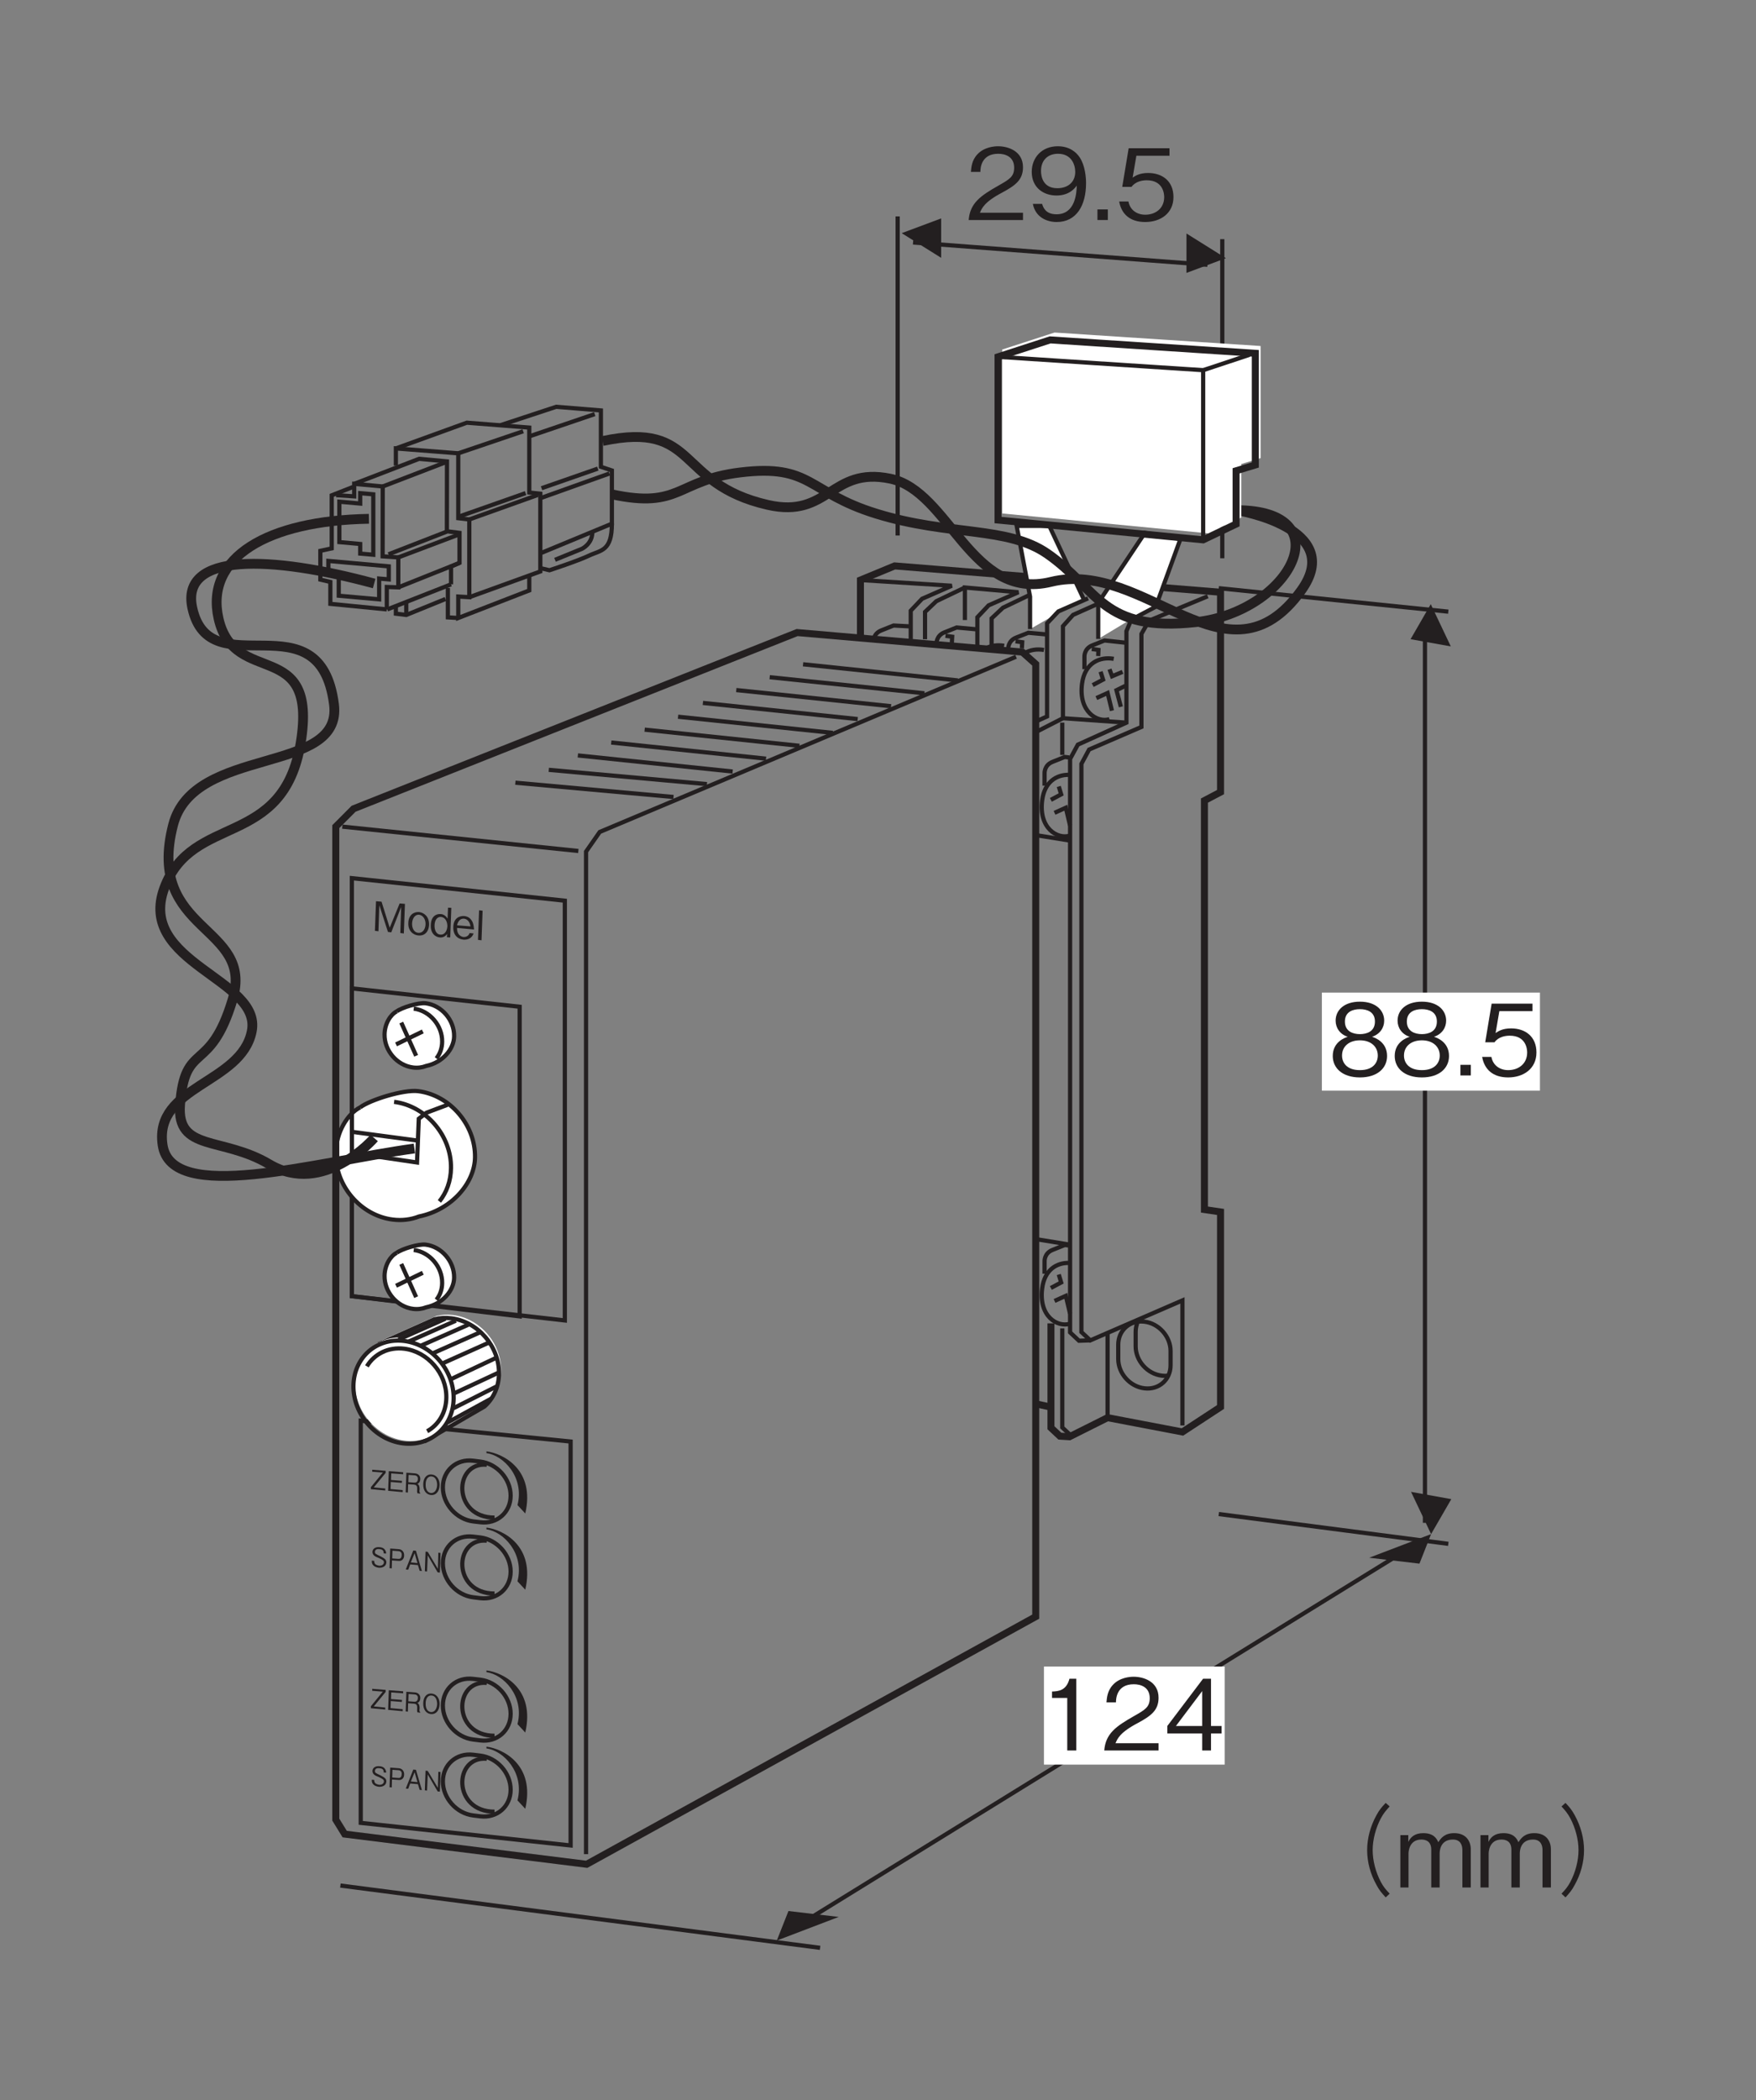 <?xml version="1.0" encoding="UTF-8"?>
<svg xmlns="http://www.w3.org/2000/svg" xmlns:xlink="http://www.w3.org/1999/xlink" width="124.27pt" height="148.59pt" viewBox="0 0 124.27 148.59" version="1.2">
<rect x="0" y="0" width="124.27" height="148.59" fill="#808080" stroke="none"/>
<defs>
<g>
<symbol overflow="visible" id="glyph0-0">
<path style="stroke:none;" d="M 0.703 0.828 L 6.266 0.828 L 6.266 -6.125 L 0.703 -6.125 Z M 3.484 -2.922 L 1.266 -5.766 L 5.688 -5.766 Z M 3.703 -2.641 L 5.906 -5.484 L 5.906 0.203 Z M 1.266 0.484 L 3.484 -2.359 L 5.688 0.484 Z M 1.047 -5.484 L 3.25 -2.641 L 1.047 0.203 Z M 1.047 -5.484 "/>
</symbol>
<symbol overflow="visible" id="glyph0-1">
<path style="stroke:none;" d="M 4.031 0 L 4.031 -0.516 L 0.984 -0.516 C 1.125 -0.844 1.297 -1.281 2.578 -1.953 C 3.5 -2.453 4.031 -2.844 4.031 -3.734 C 4.031 -4.875 2.984 -5.219 2.266 -5.219 C 2.016 -5.219 1.281 -5.172 0.797 -4.641 C 0.391 -4.203 0.375 -3.703 0.344 -3.406 L 1.016 -3.406 C 1.016 -3.688 1.078 -4.688 2.281 -4.688 C 2.75 -4.688 3.406 -4.5 3.406 -3.703 C 3.406 -3.062 3.062 -2.875 2.297 -2.438 C 1.031 -1.719 0.281 -1.203 0.188 0 Z M 4.031 0 "/>
</symbol>
<symbol overflow="visible" id="glyph0-2">
<path style="stroke:none;" d="M 4.109 -2.609 C 4.109 -3 4.047 -3.859 3.656 -4.438 C 3.406 -4.812 2.922 -5.219 2.109 -5.219 C 0.984 -5.219 0.266 -4.422 0.266 -3.406 C 0.266 -2.297 1.094 -1.734 2.016 -1.734 C 2.938 -1.734 3.328 -2.266 3.453 -2.438 C 3.438 -1.922 3.359 -0.406 2.016 -0.406 C 1.203 -0.406 1.062 -0.953 1 -1.141 L 0.344 -1.141 C 0.531 -0.188 1.344 0.141 2.031 0.141 C 3.422 0.141 4.109 -1.016 4.109 -2.609 Z M 3.344 -3.406 C 3.344 -2.672 2.812 -2.25 2.078 -2.25 C 1.094 -2.25 0.922 -3.031 0.922 -3.469 C 0.922 -4.25 1.422 -4.688 2.125 -4.688 C 3.094 -4.688 3.344 -3.891 3.344 -3.406 Z M 3.344 -3.406 "/>
</symbol>
<symbol overflow="visible" id="glyph0-3">
<path style="stroke:none;" d="M 1.266 0 L 1.266 -0.75 L 0.531 -0.75 L 0.531 0 Z M 1.266 0 "/>
</symbol>
<symbol overflow="visible" id="glyph0-4">
<path style="stroke:none;" d="M 4.109 -1.625 C 4.109 -2.734 3.344 -3.328 2.312 -3.328 C 1.703 -3.328 1.406 -3.125 1.219 -3 L 1.484 -4.547 L 3.828 -4.547 L 3.828 -5.078 L 0.938 -5.078 L 0.484 -2.344 L 1.141 -2.344 C 1.422 -2.734 1.906 -2.812 2.219 -2.812 C 3.375 -2.812 3.453 -1.859 3.453 -1.625 C 3.453 -0.812 2.828 -0.375 2.109 -0.375 C 1.531 -0.375 1.031 -0.703 0.922 -1.312 L 0.266 -1.312 C 0.422 -0.438 1.016 0.141 2.109 0.141 C 3.188 0.141 4.109 -0.469 4.109 -1.625 Z M 4.109 -1.625 "/>
</symbol>
<symbol overflow="visible" id="glyph0-5">
<path style="stroke:none;" d="M 4.109 -1.375 C 4.109 -2.344 3.297 -2.656 3.047 -2.734 C 3.609 -2.922 3.906 -3.375 3.906 -3.875 C 3.906 -4.594 3.328 -5.219 2.188 -5.219 C 1.078 -5.219 0.469 -4.625 0.469 -3.875 C 0.469 -3.359 0.781 -2.906 1.328 -2.734 C 1.078 -2.656 0.266 -2.344 0.266 -1.375 C 0.266 -0.516 0.953 0.141 2.188 0.141 C 3.406 0.141 4.109 -0.5 4.109 -1.375 Z M 3.25 -3.812 C 3.25 -3.094 2.656 -2.922 2.188 -2.922 C 1.703 -2.922 1.125 -3.109 1.125 -3.812 C 1.125 -4.516 1.703 -4.688 2.188 -4.688 C 2.672 -4.688 3.25 -4.516 3.25 -3.812 Z M 3.453 -1.406 C 3.453 -0.906 3.125 -0.375 2.188 -0.375 C 1.25 -0.375 0.922 -0.906 0.922 -1.406 C 0.922 -2.078 1.453 -2.484 2.188 -2.484 C 2.969 -2.484 3.453 -2.031 3.453 -1.406 Z M 3.453 -1.406 "/>
</symbol>
<symbol overflow="visible" id="glyph0-6">
<path style="stroke:none;" d=""/>
</symbol>
<symbol overflow="visible" id="glyph0-7">
<path style="stroke:none;" d="M 6.266 -5.984 C 5.984 -5.688 5.812 -5.484 5.609 -5.109 C 5.188 -4.344 4.953 -3.484 4.953 -2.641 C 4.953 -1.797 5.188 -0.938 5.609 -0.188 C 5.812 0.203 5.984 0.391 6.266 0.703 L 6.547 0.438 C 6.281 0.156 6.125 -0.016 5.922 -0.391 C 5.562 -1.078 5.344 -1.891 5.344 -2.641 C 5.344 -3.391 5.562 -4.203 5.922 -4.891 C 6.125 -5.266 6.281 -5.438 6.547 -5.734 Z M 6.266 -5.984 "/>
</symbol>
<symbol overflow="visible" id="glyph0-8">
<path style="stroke:none;" d="M 5.328 0 L 5.328 -2.703 C 5.328 -3.234 5.031 -3.844 4.156 -3.844 C 3.484 -3.844 3.219 -3.5 3.031 -3.203 C 2.922 -3.438 2.719 -3.844 1.969 -3.844 C 1.344 -3.844 1.062 -3.547 0.906 -3.219 L 0.906 -3.703 L 0.344 -3.703 L 0.344 0 L 0.922 0 L 0.922 -2.406 C 0.922 -2.469 0.938 -3.391 1.828 -3.391 C 2.109 -3.391 2.531 -3.297 2.531 -2.672 L 2.531 0 L 3.125 0 L 3.125 -2.406 C 3.125 -2.5 3.125 -3.391 4.062 -3.391 C 4.641 -3.391 4.734 -2.938 4.734 -2.641 L 4.734 0 Z M 5.328 0 "/>
</symbol>
<symbol overflow="visible" id="glyph0-9">
<path style="stroke:none;" d="M 0.688 0.703 C 0.969 0.391 1.141 0.203 1.344 -0.188 C 1.766 -0.938 2 -1.797 2 -2.641 C 2 -3.484 1.766 -4.344 1.344 -5.109 C 1.141 -5.484 0.969 -5.688 0.688 -5.984 L 0.406 -5.734 C 0.672 -5.438 0.828 -5.266 1.031 -4.891 C 1.391 -4.203 1.609 -3.391 1.609 -2.641 C 1.609 -1.891 1.391 -1.078 1.031 -0.391 C 0.828 -0.016 0.672 0.156 0.406 0.438 Z M 0.688 0.703 "/>
</symbol>
<symbol overflow="visible" id="glyph0-10">
<path style="stroke:none;" d="M 2.594 0 L 2.594 -5.078 L 2.109 -5.078 C 1.891 -4.234 1.328 -4.188 0.875 -4.172 L 0.875 -3.719 L 1.953 -3.719 L 1.953 0 Z M 2.594 0 "/>
</symbol>
<symbol overflow="visible" id="glyph0-11">
<path style="stroke:none;" d="M 4.109 -1.203 L 4.109 -1.734 L 3.359 -1.734 L 3.359 -5.078 L 2.797 -5.078 L 0.266 -1.734 L 0.266 -1.203 L 2.734 -1.203 L 2.734 0 L 3.359 0 L 3.359 -1.203 Z M 2.734 -1.734 L 0.875 -1.734 L 2.734 -4.203 Z M 2.734 -1.734 "/>
</symbol>
<symbol overflow="visible" id="glyph1-0">
<path style="stroke:none;" d="M 0.266 0.375 L 2.562 0.578 L 2.672 -2.297 L 0.375 -2.5 Z M 1.484 -1.078 L 0.594 -2.344 L 2.422 -2.188 Z M 1.562 -0.953 L 2.5 -2.047 L 2.422 0.297 Z M 0.516 0.25 L 1.469 -0.844 L 2.344 0.406 Z M 0.516 -2.234 L 1.375 -0.969 L 0.438 0.109 Z M 0.516 -2.234 "/>
</symbol>
<symbol overflow="visible" id="glyph1-1">
<path style="stroke:none;" d="M 2.266 0.203 L 2.344 -1.891 L 1.969 -1.922 L 1.266 -0.203 L 0.688 -2.047 L 0.297 -2.078 L 0.219 0.016 L 0.469 0.047 L 0.531 -1.797 L 1.141 0.094 L 1.375 0.125 L 2.078 -1.672 L 2.016 0.172 Z M 2.266 0.203 "/>
</symbol>
<symbol overflow="visible" id="glyph1-2">
<path style="stroke:none;" d="M 1.562 -0.625 C 1.578 -1.188 1.234 -1.484 0.859 -1.531 C 0.484 -1.562 0.109 -1.328 0.094 -0.766 C 0.062 -0.203 0.438 0.094 0.797 0.125 C 1.172 0.172 1.531 -0.062 1.562 -0.625 Z M 1.312 -0.656 C 1.297 -0.297 1.094 -0.031 0.797 -0.062 C 0.516 -0.078 0.344 -0.375 0.359 -0.734 C 0.375 -1.078 0.562 -1.359 0.844 -1.344 C 1.141 -1.312 1.328 -1 1.312 -0.656 Z M 1.312 -0.656 "/>
</symbol>
<symbol overflow="visible" id="glyph1-3">
<path style="stroke:none;" d="M 1.469 0.125 L 1.547 -1.969 L 1.312 -1.984 L 1.281 -1.203 C 1.109 -1.5 0.859 -1.531 0.797 -1.531 C 0.438 -1.562 0.109 -1.328 0.094 -0.766 C 0.062 -0.203 0.375 0.094 0.734 0.125 C 0.906 0.141 1.109 0.078 1.25 -0.125 L 1.234 0.109 Z M 1.266 -0.672 C 1.25 -0.391 1.109 -0.047 0.766 -0.078 C 0.453 -0.094 0.344 -0.453 0.359 -0.75 C 0.375 -1.109 0.547 -1.344 0.812 -1.328 C 1.125 -1.297 1.266 -0.984 1.266 -0.672 Z M 1.266 -0.672 "/>
</symbol>
<symbol overflow="visible" id="glyph1-4">
<path style="stroke:none;" d="M 1.562 -0.578 C 1.547 -0.688 1.547 -0.875 1.469 -1.078 C 1.375 -1.281 1.219 -1.5 0.859 -1.531 C 0.531 -1.547 0.109 -1.391 0.094 -0.75 C 0.078 -0.422 0.203 0.078 0.828 0.141 C 1.125 0.156 1.406 0.047 1.531 -0.297 L 1.25 -0.328 C 1.219 -0.234 1.109 -0.031 0.812 -0.047 C 0.609 -0.078 0.344 -0.234 0.359 -0.688 Z M 1.312 -0.797 L 0.359 -0.875 C 0.422 -1.141 0.562 -1.359 0.844 -1.344 C 1.234 -1.297 1.297 -0.891 1.312 -0.797 Z M 1.312 -0.797 "/>
</symbol>
<symbol overflow="visible" id="glyph1-5">
<path style="stroke:none;" d="M 0.5 0.047 L 0.578 -2.047 L 0.328 -2.078 L 0.25 0.016 Z M 0.5 0.047 "/>
</symbol>
<symbol overflow="visible" id="glyph2-0">
<path style="stroke:none;" d="M 0.172 0.25 L 1.609 0.375 L 1.688 -1.531 L 0.25 -1.656 Z M 0.938 -0.719 L 0.391 -1.547 L 1.547 -1.453 Z M 1 -0.641 L 1.594 -1.359 L 1.547 0.203 Z M 0.328 0.172 L 0.922 -0.562 L 1.484 0.266 Z M 0.312 -1.484 L 0.875 -0.641 L 0.266 0.078 Z M 0.312 -1.484 "/>
</symbol>
<symbol overflow="visible" id="glyph2-1">
<path style="stroke:none;" d="M 1.156 -0.281 C 1.156 -0.5 1.016 -0.562 0.734 -0.719 C 0.406 -0.875 0.344 -0.891 0.344 -1.031 C 0.359 -1.172 0.469 -1.25 0.672 -1.219 C 0.969 -1.203 0.969 -1.016 0.969 -0.922 L 1.141 -0.906 C 1.141 -0.953 1.141 -1.047 1.078 -1.141 C 0.969 -1.328 0.766 -1.359 0.672 -1.359 C 0.406 -1.391 0.188 -1.266 0.172 -1.031 C 0.172 -0.781 0.375 -0.688 0.625 -0.594 C 0.922 -0.453 0.984 -0.406 0.984 -0.281 C 0.984 -0.156 0.859 -0.031 0.641 -0.047 C 0.594 -0.062 0.469 -0.078 0.375 -0.156 C 0.297 -0.234 0.297 -0.344 0.297 -0.391 L 0.125 -0.406 C 0.125 -0.344 0.125 -0.25 0.172 -0.156 C 0.297 0.047 0.516 0.078 0.625 0.094 C 0.906 0.109 1.141 -0.016 1.156 -0.281 Z M 1.156 -0.281 "/>
</symbol>
<symbol overflow="visible" id="glyph2-2">
<path style="stroke:none;" d="M 1.172 -0.875 C 1.188 -1.141 1.016 -1.312 0.797 -1.328 L 0.188 -1.375 L 0.141 0.016 L 0.297 0.031 L 0.312 -0.531 L 0.766 -0.5 C 1.016 -0.469 1.172 -0.641 1.172 -0.875 Z M 1 -0.906 C 1 -0.766 0.938 -0.625 0.766 -0.641 L 0.328 -0.672 L 0.344 -1.219 L 0.781 -1.188 C 0.938 -1.172 1.016 -1.062 1 -0.906 Z M 1 -0.906 "/>
</symbol>
<symbol overflow="visible" id="glyph2-3">
<path style="stroke:none;" d="M 1.188 0.109 L 0.766 -1.328 L 0.578 -1.344 L 0.047 0 L 0.219 0.016 L 0.359 -0.359 L 0.906 -0.312 L 1.031 0.094 Z M 0.875 -0.453 L 0.406 -0.5 L 0.672 -1.156 Z M 0.875 -0.453 "/>
</symbol>
<symbol overflow="visible" id="glyph2-4">
<path style="stroke:none;" d="M 1.219 0.109 L 1.266 -1.281 L 1.109 -1.297 L 1.078 -0.156 L 0.359 -1.359 L 0.203 -1.375 L 0.156 0.016 L 0.312 0.031 L 0.359 -1.109 L 1.062 0.094 Z M 1.219 0.109 "/>
</symbol>
<symbol overflow="visible" id="glyph2-5">
<path style="stroke:none;" d="M 1.078 0.094 L 1.078 -0.047 L 0.266 -0.125 L 1.109 -1.156 L 1.109 -1.297 L 0.156 -1.375 L 0.156 -1.234 L 0.906 -1.172 L 0.062 -0.141 L 0.062 0 Z M 1.078 0.094 "/>
</symbol>
<symbol overflow="visible" id="glyph2-6">
<path style="stroke:none;" d="M 1.172 0.109 L 1.172 -0.031 L 0.312 -0.109 L 0.328 -0.609 L 1.109 -0.547 L 1.125 -0.688 L 0.344 -0.75 L 0.359 -1.219 L 1.203 -1.156 L 1.203 -1.297 L 0.188 -1.375 L 0.141 0.016 Z M 1.172 0.109 "/>
</symbol>
<symbol overflow="visible" id="glyph2-7">
<path style="stroke:none;" d="M 1.172 0.109 L 1.172 0.078 C 1.141 0.047 1.125 0.031 1.125 -0.016 C 1.109 -0.047 1.109 -0.109 1.125 -0.172 L 1.125 -0.281 C 1.125 -0.312 1.109 -0.406 1.078 -0.484 C 1.031 -0.547 1 -0.562 0.969 -0.594 C 1 -0.609 1.031 -0.609 1.062 -0.641 C 1.141 -0.719 1.172 -0.812 1.172 -0.922 C 1.188 -1.094 1.078 -1.297 0.812 -1.328 L 0.188 -1.375 L 0.141 0.016 L 0.297 0.031 L 0.312 -0.562 L 0.734 -0.531 C 0.859 -0.516 0.953 -0.469 0.953 -0.281 L 0.953 -0.156 C 0.938 -0.047 0.953 0 0.969 0.078 Z M 1 -0.922 C 1 -0.766 0.906 -0.656 0.75 -0.672 L 0.328 -0.703 L 0.344 -1.219 L 0.781 -1.188 C 0.953 -1.172 1.016 -1.047 1 -0.922 Z M 1 -0.922 "/>
</symbol>
<symbol overflow="visible" id="glyph2-8">
<path style="stroke:none;" d="M 1.297 -0.594 C 1.312 -1.031 1.078 -1.328 0.734 -1.359 C 0.391 -1.391 0.156 -1.125 0.141 -0.688 C 0.125 -0.234 0.344 0.062 0.688 0.094 C 1.031 0.125 1.281 -0.141 1.297 -0.594 Z M 1.125 -0.609 C 1.109 -0.266 0.938 -0.031 0.688 -0.047 C 0.438 -0.078 0.297 -0.312 0.312 -0.672 C 0.312 -1.016 0.484 -1.25 0.734 -1.219 C 0.984 -1.203 1.125 -0.953 1.125 -0.609 Z M 1.125 -0.609 "/>
</symbol>
<symbol overflow="visible" id="glyph3-0">
<path style="stroke:none;" d="M 0.172 0.25 L 1.609 0.375 L 1.688 -1.531 L 0.25 -1.656 Z M 0.938 -0.719 L 0.391 -1.547 L 1.547 -1.453 Z M 1 -0.641 L 1.594 -1.359 L 1.547 0.203 Z M 0.328 0.172 L 0.922 -0.562 L 1.484 0.266 Z M 0.312 -1.484 L 0.875 -0.641 L 0.266 0.078 Z M 0.312 -1.484 "/>
</symbol>
<symbol overflow="visible" id="glyph3-1">
<path style="stroke:none;" d="M 1.078 0.094 L 1.078 -0.047 L 0.266 -0.125 L 1.109 -1.156 L 1.109 -1.297 L 0.156 -1.375 L 0.156 -1.234 L 0.906 -1.172 L 0.062 -0.141 L 0.062 0 Z M 1.078 0.094 "/>
</symbol>
<symbol overflow="visible" id="glyph3-2">
<path style="stroke:none;" d="M 1.172 0.109 L 1.172 -0.031 L 0.312 -0.109 L 0.328 -0.609 L 1.109 -0.547 L 1.125 -0.688 L 0.344 -0.75 L 0.359 -1.219 L 1.203 -1.156 L 1.203 -1.297 L 0.188 -1.375 L 0.141 0.016 Z M 1.172 0.109 "/>
</symbol>
<symbol overflow="visible" id="glyph3-3">
<path style="stroke:none;" d="M 1.172 0.109 L 1.172 0.078 C 1.141 0.047 1.125 0.031 1.125 -0.016 C 1.109 -0.047 1.109 -0.109 1.125 -0.172 L 1.125 -0.281 C 1.125 -0.312 1.109 -0.406 1.078 -0.484 C 1.031 -0.547 1 -0.562 0.969 -0.594 C 1 -0.609 1.031 -0.609 1.062 -0.641 C 1.141 -0.719 1.172 -0.812 1.172 -0.922 C 1.188 -1.094 1.078 -1.297 0.812 -1.328 L 0.188 -1.375 L 0.141 0.016 L 0.297 0.031 L 0.312 -0.562 L 0.734 -0.531 C 0.859 -0.516 0.953 -0.469 0.953 -0.281 L 0.953 -0.156 C 0.938 -0.047 0.953 0 0.969 0.078 Z M 1 -0.922 C 1 -0.766 0.906 -0.656 0.75 -0.672 L 0.328 -0.703 L 0.344 -1.219 L 0.781 -1.188 C 0.953 -1.172 1.016 -1.047 1 -0.922 Z M 1 -0.922 "/>
</symbol>
<symbol overflow="visible" id="glyph3-4">
<path style="stroke:none;" d="M 1.297 -0.594 C 1.312 -1.031 1.078 -1.328 0.734 -1.359 C 0.391 -1.391 0.156 -1.125 0.141 -0.688 C 0.125 -0.234 0.344 0.062 0.688 0.094 C 1.031 0.125 1.281 -0.141 1.297 -0.594 Z M 1.125 -0.609 C 1.109 -0.266 0.938 -0.031 0.688 -0.047 C 0.438 -0.078 0.297 -0.312 0.312 -0.672 C 0.312 -1.016 0.484 -1.25 0.734 -1.219 C 0.984 -1.203 1.125 -0.953 1.125 -0.609 Z M 1.125 -0.609 "/>
</symbol>
</g>
</defs>
<g id="surface1">
<path style="fill:none;stroke-width:3;stroke-linecap:butt;stroke-linejoin:miter;stroke:rgb(13.73%,12.16%,12.549%);stroke-opacity:1;stroke-miterlimit:4;" d="M 641.677 1339.809 L 641.677 1111.758 " transform="matrix(0.099,0,0,-0.099,0,147.952)"/>
<path style="fill:none;stroke-width:3;stroke-linecap:butt;stroke-linejoin:miter;stroke:rgb(13.73%,12.16%,12.549%);stroke-opacity:1;stroke-miterlimit:4;" d="M 873.735 1323.542 L 873.735 1095.491 " transform="matrix(0.099,0,0,-0.099,0,147.952)"/>
<path style="fill:none;stroke-width:3;stroke-linecap:butt;stroke-linejoin:miter;stroke:rgb(13.73%,12.16%,12.549%);stroke-opacity:1;stroke-miterlimit:4;" d="M 652.679 1321.184 L 863.127 1305.232 " transform="matrix(0.099,0,0,-0.099,0,147.952)"/>
<path style=" stroke:none;fill-rule:nonzero;fill:rgb(13.73%,12.16%,12.549%);fill-opacity:1;" d="M 86.754 18.266 L 83.965 16.52 L 83.965 19.309 L 86.754 18.266 "/>
<path style=" stroke:none;fill-rule:nonzero;fill:rgb(13.73%,12.16%,12.549%);fill-opacity:1;" d="M 63.812 16.496 L 66.605 18.242 L 66.605 15.453 L 63.812 16.496 "/>
<g style="fill:rgb(13.73%,12.16%,12.549%);fill-opacity:1;">
  <use xlink:href="#glyph0-1" x="68.365" y="15.567"/>
  <use xlink:href="#glyph0-2" x="72.749" y="15.567"/>
  <use xlink:href="#glyph0-3" x="77.134" y="15.567"/>
  <use xlink:href="#glyph0-4" x="78.936" y="15.567"/>
</g>
<path style="fill:none;stroke-width:3;stroke-linecap:butt;stroke-linejoin:miter;stroke:rgb(13.73%,12.16%,12.549%);stroke-opacity:1;stroke-miterlimit:4;" d="M 805.328 1035.06 L 789.572 1036.75 L 780.849 1033.253 C 774.759 1030.856 775.191 1024.962 775.191 1024.962 L 775.191 1016.239 " transform="matrix(0.099,0,0,-0.099,0,147.952)"/>
<path style="fill:none;stroke-width:3;stroke-linecap:butt;stroke-linejoin:miter;stroke:rgb(13.73%,12.16%,12.549%);stroke-opacity:1;stroke-miterlimit:4;" d="M 403.764 550.787 L 403.764 850.781 L 251.508 866.89 L 251.508 568.154 Z M 403.764 550.787 " transform="matrix(0.099,0,0,-0.099,0,147.952)"/>
<path style="fill:none;stroke-width:3;stroke-linecap:butt;stroke-linejoin:miter;stroke:rgb(13.73%,12.16%,12.549%);stroke-opacity:1;stroke-miterlimit:4;" d="M 371.466 553.694 L 371.466 774.987 L 251.508 788.11 L 251.508 568.154 Z M 371.466 553.694 " transform="matrix(0.099,0,0,-0.099,0,147.952)"/>
<path style="fill-rule:nonzero;fill:rgb(100%,100%,100%);fill-opacity:1;stroke-width:3;stroke-linecap:butt;stroke-linejoin:miter;stroke:rgb(13.73%,12.16%,12.549%);stroke-opacity:1;stroke-miterlimit:4;" d="M 257.48 703.082 C 264.317 708.347 288.56 715.97 298.894 714.673 C 321.644 711.805 339.836 690.666 339.561 667.444 C 339.325 649.174 323.098 629.921 299.483 625.088 C 293.825 622.887 287.46 622.023 280.702 622.887 C 257.952 625.756 239.72 646.895 240.035 670.116 C 240.231 685.755 248.718 698.682 257.48 703.082 " transform="matrix(0.099,0,0,-0.099,0,147.952)"/>
<path style="fill:none;stroke-width:3;stroke-linecap:butt;stroke-linejoin:miter;stroke:rgb(13.73%,12.16%,12.549%);stroke-opacity:1;stroke-miterlimit:4;" d="M 319.954 704.929 L 304.984 699.31 L 299.365 694.949 L 298.108 663.672 L 251.547 670.549 L 251.547 698.682 " transform="matrix(0.099,0,0,-0.099,0,147.952)"/>
<path style="fill:none;stroke-width:3;stroke-linecap:butt;stroke-linejoin:miter;stroke:rgb(13.73%,12.16%,12.549%);stroke-opacity:1;stroke-miterlimit:4;" d="M 298.737 679.311 L 251.861 685.558 " transform="matrix(0.099,0,0,-0.099,0,147.952)"/>
<path style="fill:none;stroke-width:3;stroke-linecap:butt;stroke-linejoin:miter;stroke:rgb(13.73%,12.16%,12.549%);stroke-opacity:1;stroke-miterlimit:4;" d="M 314.1 635.854 C 319.208 642.219 322.273 650.431 322.391 659.743 C 322.705 682.965 304.473 704.143 281.723 707.011 " transform="matrix(0.099,0,0,-0.099,0,147.952)"/>
<path style="fill-rule:nonzero;fill:rgb(100%,100%,100%);fill-opacity:1;stroke-width:3;stroke-linecap:butt;stroke-linejoin:miter;stroke:rgb(13.73%,12.16%,12.549%);stroke-opacity:1;stroke-miterlimit:4;" d="M 283.609 771.686 C 287.028 774.319 299.13 778.13 304.316 777.462 C 315.672 776.047 324.787 765.478 324.63 753.847 C 324.512 744.732 316.418 735.105 304.631 732.669 C 301.802 731.569 298.58 731.137 295.24 731.569 C 283.845 733.023 274.729 743.592 274.887 755.183 C 275.004 763.003 279.248 769.486 283.609 771.686 " transform="matrix(0.099,0,0,-0.099,0,147.952)"/>
<path style="fill:none;stroke-width:3;stroke-linecap:butt;stroke-linejoin:miter;stroke:rgb(13.73%,12.16%,12.549%);stroke-opacity:1;stroke-miterlimit:4;" d="M 311.939 738.052 C 314.493 741.235 316.025 745.36 316.065 749.997 C 316.222 761.627 307.106 772.197 295.751 773.651 " transform="matrix(0.099,0,0,-0.099,0,147.952)"/>
<path style="fill:none;stroke-width:3;stroke-linecap:butt;stroke-linejoin:miter;stroke:rgb(13.73%,12.16%,12.549%);stroke-opacity:1;stroke-miterlimit:4;" d="M 283.099 748.072 L 302.234 757.344 " transform="matrix(0.099,0,0,-0.099,0,147.952)"/>
<path style="fill:none;stroke-width:3;stroke-linecap:butt;stroke-linejoin:miter;stroke:rgb(13.73%,12.16%,12.549%);stroke-opacity:1;stroke-miterlimit:4;" d="M 286.831 763.67 L 297.479 739.938 " transform="matrix(0.099,0,0,-0.099,0,147.952)"/>
<path style="fill-rule:nonzero;fill:rgb(100%,100%,100%);fill-opacity:1;stroke-width:3;stroke-linecap:butt;stroke-linejoin:miter;stroke:rgb(13.73%,12.16%,12.549%);stroke-opacity:1;stroke-miterlimit:4;" d="M 283.609 599.155 C 287.028 601.788 299.13 605.638 304.316 604.97 C 315.672 603.556 324.787 592.986 324.63 581.356 C 324.512 572.201 316.418 562.613 304.631 560.177 C 301.802 559.077 298.58 558.645 295.24 559.077 C 283.845 560.492 274.729 571.101 274.887 582.692 C 275.004 590.511 279.248 596.994 283.609 599.155 " transform="matrix(0.099,0,0,-0.099,0,147.952)"/>
<path style="fill:none;stroke-width:3;stroke-linecap:butt;stroke-linejoin:miter;stroke:rgb(13.73%,12.16%,12.549%);stroke-opacity:1;stroke-miterlimit:4;" d="M 311.939 565.56 C 314.493 568.743 316.025 572.869 316.065 577.505 C 316.222 589.136 307.106 599.705 295.751 601.159 " transform="matrix(0.099,0,0,-0.099,0,147.952)"/>
<path style="fill:none;stroke-width:3;stroke-linecap:butt;stroke-linejoin:miter;stroke:rgb(13.73%,12.16%,12.549%);stroke-opacity:1;stroke-miterlimit:4;" d="M 283.099 575.58 L 302.234 584.853 " transform="matrix(0.099,0,0,-0.099,0,147.952)"/>
<path style="fill:none;stroke-width:3;stroke-linecap:butt;stroke-linejoin:miter;stroke:rgb(13.73%,12.16%,12.549%);stroke-opacity:1;stroke-miterlimit:4;" d="M 286.831 591.179 L 297.479 567.446 " transform="matrix(0.099,0,0,-0.099,0,147.952)"/>
<path style="fill:none;stroke-width:3;stroke-linecap:butt;stroke-linejoin:miter;stroke:rgb(13.73%,12.16%,12.549%);stroke-opacity:1;stroke-miterlimit:4;" d="M 257.48 1142.013 L 257.48 1134.587 L 242.589 1135.923 L 242.589 1107.043 L 257.48 1105.707 L 257.48 1098.831 L 266.832 1098.006 L 266.832 1141.188 Z M 257.48 1142.013 " transform="matrix(0.099,0,0,-0.099,0,147.952)"/>
<path style="fill:none;stroke-width:3;stroke-linecap:butt;stroke-linejoin:miter;stroke:rgb(13.73%,12.16%,12.549%);stroke-opacity:1;stroke-miterlimit:4;" d="M 234.73 1084.254 L 242.156 1083.586 L 242.156 1068.733 L 271.036 1066.14 L 271.036 1080.992 L 277.912 1080.403 L 277.912 1089.715 L 234.73 1093.605 Z M 234.73 1084.254 " transform="matrix(0.099,0,0,-0.099,0,147.952)"/>
<path style="fill:none;stroke-width:3;stroke-linecap:butt;stroke-linejoin:miter;stroke:rgb(13.73%,12.16%,12.549%);stroke-opacity:1;stroke-miterlimit:4;" d="M 276.498 1058.95 L 276.498 1074.981 L 284.71 1074.706 L 284.71 1096.12 L 273.511 1096.866 L 273.59 1146.806 L 253.197 1148.692 L 253.197 1139.734 L 240.27 1140.598 " transform="matrix(0.099,0,0,-0.099,0,147.952)"/>
<path style="fill:none;stroke-width:3;stroke-linecap:butt;stroke-linejoin:miter;stroke:rgb(13.73%,12.16%,12.549%);stroke-opacity:1;stroke-miterlimit:4;" d="M 276.498 1058.95 L 236.145 1062.918 L 236.145 1078.556 L 228.994 1080.246 L 228.994 1100.796 L 237.127 1102.564 L 237.127 1140.48 L 252.333 1146.453 " transform="matrix(0.099,0,0,-0.099,0,147.952)"/>
<path style="fill:none;stroke-width:3;stroke-linecap:butt;stroke-linejoin:miter;stroke:rgb(13.73%,12.16%,12.549%);stroke-opacity:1;stroke-miterlimit:4;" d="M 273.59 1146.806 L 319.287 1164.37 " transform="matrix(0.099,0,0,-0.099,0,147.952)"/>
<path style="fill:none;stroke-width:3;stroke-linecap:butt;stroke-linejoin:miter;stroke:rgb(13.73%,12.16%,12.549%);stroke-opacity:1;stroke-miterlimit:4;" d="M 253.197 1148.692 L 299.601 1166.57 L 319.522 1164.724 L 319.444 1114.783 L 328.481 1113.644 L 328.481 1092.191 L 322.43 1089.558 L 322.43 1076.867 " transform="matrix(0.099,0,0,-0.099,0,147.952)"/>
<path style="fill:none;stroke-width:3;stroke-linecap:butt;stroke-linejoin:miter;stroke:rgb(13.73%,12.16%,12.549%);stroke-opacity:1;stroke-miterlimit:4;" d="M 284.71 1074.706 L 328.481 1092.191 " transform="matrix(0.099,0,0,-0.099,0,147.952)"/>
<path style="fill:none;stroke-width:3;stroke-linecap:butt;stroke-linejoin:miter;stroke:rgb(13.73%,12.16%,12.549%);stroke-opacity:1;stroke-miterlimit:4;" d="M 276.851 1058.95 L 322.43 1076.867 " transform="matrix(0.099,0,0,-0.099,0,147.952)"/>
<path style="fill:none;stroke-width:3;stroke-linecap:butt;stroke-linejoin:miter;stroke:rgb(13.73%,12.16%,12.549%);stroke-opacity:1;stroke-miterlimit:4;" d="M 284.71 1096.12 L 327.577 1112.308 " transform="matrix(0.099,0,0,-0.099,0,147.952)"/>
<path style="fill:none;stroke-width:3;stroke-linecap:butt;stroke-linejoin:miter;stroke:rgb(13.73%,12.16%,12.549%);stroke-opacity:1;stroke-miterlimit:4;" d="M 277.716 1098.32 L 319.287 1114.508 " transform="matrix(0.099,0,0,-0.099,0,147.952)"/>
<path style="fill:none;stroke-width:3;stroke-linecap:butt;stroke-linejoin:miter;stroke:rgb(13.73%,12.16%,12.549%);stroke-opacity:1;stroke-miterlimit:4;" d="M 282.981 1173.996 L 333.707 1192.385 L 378.342 1188.888 L 378.342 1142.484 L 386.24 1141.62 L 386.24 1086.061 L 335.475 1067.672 " transform="matrix(0.099,0,0,-0.099,0,147.952)"/>
<path style="fill:none;stroke-width:3;stroke-linecap:butt;stroke-linejoin:miter;stroke:rgb(13.73%,12.16%,12.549%);stroke-opacity:1;stroke-miterlimit:4;" d="M 327.577 1170.499 L 373.981 1186.256 " transform="matrix(0.099,0,0,-0.099,0,147.952)"/>
<path style="fill:none;stroke-width:3;stroke-linecap:butt;stroke-linejoin:miter;stroke:rgb(13.73%,12.16%,12.549%);stroke-opacity:1;stroke-miterlimit:4;" d="M 328.481 1125.432 L 375.71 1142.052 " transform="matrix(0.099,0,0,-0.099,0,147.952)"/>
<path style="fill:none;stroke-width:3;stroke-linecap:butt;stroke-linejoin:miter;stroke:rgb(13.73%,12.16%,12.549%);stroke-opacity:1;stroke-miterlimit:4;" d="M 335.475 1123.231 L 384.472 1140.755 " transform="matrix(0.099,0,0,-0.099,0,147.952)"/>
<path style="fill:none;stroke-width:3;stroke-linecap:butt;stroke-linejoin:miter;stroke:rgb(13.73%,12.16%,12.549%);stroke-opacity:1;stroke-miterlimit:4;" d="M 357.793 1190.617 L 397.595 1203.74 L 429.54 1201.147 L 429.54 1160.873 L 437.398 1158.24 L 437.398 1120.206 L 386.633 1099.185 " transform="matrix(0.099,0,0,-0.099,0,147.952)"/>
<path style="fill:none;stroke-width:3;stroke-linecap:butt;stroke-linejoin:miter;stroke:rgb(13.73%,12.16%,12.549%);stroke-opacity:1;stroke-miterlimit:4;" d="M 378.775 1182.759 L 425.139 1198.515 " transform="matrix(0.099,0,0,-0.099,0,147.952)"/>
<path style="fill:none;stroke-width:3;stroke-linecap:butt;stroke-linejoin:miter;stroke:rgb(13.73%,12.16%,12.549%);stroke-opacity:1;stroke-miterlimit:4;" d="M 387.104 1145.549 L 427.339 1159.576 " transform="matrix(0.099,0,0,-0.099,0,147.952)"/>
<path style="fill:none;stroke-width:3;stroke-linecap:butt;stroke-linejoin:miter;stroke:rgb(13.73%,12.16%,12.549%);stroke-opacity:1;stroke-miterlimit:4;" d="M 386.633 1138.555 L 435.669 1156.079 " transform="matrix(0.099,0,0,-0.099,0,147.952)"/>
<path style="fill:none;stroke-width:3;stroke-linecap:butt;stroke-linejoin:miter;stroke:rgb(13.73%,12.16%,12.549%);stroke-opacity:1;stroke-miterlimit:4;" d="M 378.342 1082.996 L 378.342 1072.505 L 327.577 1052.82 L 327.577 1068.144 L 335.475 1067.672 L 335.475 1123.231 L 327.577 1124.135 L 327.577 1170.499 L 282.981 1173.996 L 282.981 1161.737 " transform="matrix(0.099,0,0,-0.099,0,147.952)"/>
<path style="fill:none;stroke-width:3;stroke-linecap:butt;stroke-linejoin:miter;stroke:rgb(13.73%,12.16%,12.549%);stroke-opacity:1;stroke-miterlimit:4;" d="M 320.151 1074.234 L 320.151 1053.252 L 327.577 1052.82 " transform="matrix(0.099,0,0,-0.099,0,147.952)"/>
<path style="fill:none;stroke-width:3;stroke-linecap:butt;stroke-linejoin:miter;stroke:rgb(13.73%,12.16%,12.549%);stroke-opacity:1;stroke-miterlimit:4;" d="M 437.398 1120.206 C 437.398 1100.481 429.54 1101.385 421.21 1097.456 C 412.88 1093.487 392.762 1086.925 392.762 1086.925 L 387.104 1088.261 " transform="matrix(0.099,0,0,-0.099,0,147.952)"/>
<path style="fill:none;stroke-width:3;stroke-linecap:butt;stroke-linejoin:miter;stroke:rgb(13.73%,12.16%,12.549%);stroke-opacity:1;stroke-miterlimit:4;" d="M 423.41 1114.076 C 423.41 1105.746 415.984 1102.249 415.984 1102.249 L 396.731 1094.391 " transform="matrix(0.099,0,0,-0.099,0,147.952)"/>
<path style="fill:none;stroke-width:3;stroke-linecap:butt;stroke-linejoin:miter;stroke:rgb(13.73%,12.16%,12.549%);stroke-opacity:1;stroke-miterlimit:4;" d="M 282.981 1060.678 L 282.981 1055.885 L 290.407 1054.981 L 318.422 1066.376 " transform="matrix(0.099,0,0,-0.099,0,147.952)"/>
<path style="fill:none;stroke-width:3;stroke-linecap:butt;stroke-linejoin:miter;stroke:rgb(13.73%,12.16%,12.549%);stroke-opacity:1;stroke-miterlimit:4;" d="M 290.407 1054.981 L 290.407 1064.175 " transform="matrix(0.099,0,0,-0.099,0,147.952)"/>
<path style="fill:none;stroke-width:7;stroke-linecap:butt;stroke-linejoin:miter;stroke:rgb(13.73%,12.16%,12.549%);stroke-opacity:1;stroke-miterlimit:4;" d="M 263.728 1123.703 C 191.234 1122.445 146.363 1096.159 156.225 1052.427 C 167.462 1002.448 227.461 1039.932 214.966 963.706 C 202.471 887.44 137.483 913.687 117.483 859.936 C 97.483 806.184 187.462 794.947 179.957 757.423 C 172.492 719.939 109.978 718.681 116.226 676.207 C 122.473 633.693 223.728 663.672 296.222 673.692 " transform="matrix(0.099,0,0,-0.099,0,147.952)"/>
<path style="fill:none;stroke-width:7;stroke-linecap:butt;stroke-linejoin:miter;stroke:rgb(13.73%,12.16%,12.549%);stroke-opacity:1;stroke-miterlimit:4;" d="M 267.46 1077.456 C 193.709 1097.456 128.72 1099.931 137.483 1059.932 C 150.017 1002.566 228.719 1068.694 238.738 991.171 C 245.3 940.209 138.465 962.173 123.73 904.925 C 103.731 827.441 182.472 833.689 166.205 779.937 C 149.977 726.186 132.139 751.097 128.72 704.929 C 126.206 671.177 158.74 682.454 192.491 662.454 C 231.43 639.351 267.46 681.197 267.46 681.197 " transform="matrix(0.099,0,0,-0.099,0,147.952)"/>
<path style="fill:none;stroke-width:3;stroke-linecap:butt;stroke-linejoin:miter;stroke:rgb(13.73%,12.16%,12.549%);stroke-opacity:1;stroke-miterlimit:4;" d="M 244.71 903.707 L 413.43 886.301 " transform="matrix(0.099,0,0,-0.099,0,147.952)"/>
<path style="fill:none;stroke-width:3;stroke-linecap:butt;stroke-linejoin:miter;stroke:rgb(13.73%,12.16%,12.549%);stroke-opacity:1;stroke-miterlimit:4;" d="M 407.89 175.588 L 407.89 464.266 L 257.873 479.157 L 257.873 191.737 Z M 407.89 175.588 " transform="matrix(0.099,0,0,-0.099,0,147.952)"/>
<path style="fill:none;stroke-width:3;stroke-linecap:butt;stroke-linejoin:miter;stroke:rgb(13.73%,12.16%,12.549%);stroke-opacity:1;stroke-miterlimit:4;" d="M 343.333 406.585 C 355.317 405.092 365.022 413.618 365.022 425.602 C 365.022 437.586 355.317 448.47 343.333 449.924 L 338.265 450.553 C 326.28 452.046 316.575 443.52 316.575 431.535 C 316.575 419.551 326.28 408.668 338.265 407.174 Z M 343.333 406.585 " transform="matrix(0.099,0,0,-0.099,0,147.952)"/>
<path style=" stroke:none;fill-rule:nonzero;fill:rgb(13.73%,12.16%,12.549%);fill-opacity:1;" d="M 37.172 107.078 C 37.891 103.996 35.613 102.832 34.426 102.684 L 34.426 102.812 C 35.613 102.957 37.129 104.5 36.621 106.488 L 37.172 107.078 "/>
<path style="fill:none;stroke-width:3;stroke-linecap:butt;stroke-linejoin:miter;stroke:rgb(13.73%,12.16%,12.549%);stroke-opacity:1;stroke-miterlimit:4;" d="M 347.97 447.684 C 324.159 449.806 323.334 409.886 353.51 409.886 " transform="matrix(0.099,0,0,-0.099,0,147.952)"/>
<g style="fill:rgb(13.73%,12.16%,12.549%);fill-opacity:1;">
  <use xlink:href="#glyph1-1" x="26.313" y="65.841"/>
  <use xlink:href="#glyph1-2" x="28.803" y="66.06"/>
  <use xlink:href="#glyph1-3" x="30.394" y="66.201"/>
  <use xlink:href="#glyph1-4" x="31.985" y="66.341"/>
  <use xlink:href="#glyph1-5" x="33.576" y="66.481"/>
</g>
<path style="fill:none;stroke-width:3;stroke-linecap:butt;stroke-linejoin:miter;stroke:rgb(13.73%,12.16%,12.549%);stroke-opacity:1;stroke-miterlimit:4;" d="M 343.333 352.323 C 355.317 350.869 365.022 359.356 365.022 371.34 C 365.022 383.324 355.317 394.208 343.333 395.701 L 338.265 396.291 C 326.28 397.784 316.575 389.257 316.575 377.273 C 316.575 365.329 326.28 354.405 338.265 352.952 Z M 343.333 352.323 " transform="matrix(0.099,0,0,-0.099,0,147.952)"/>
<path style=" stroke:none;fill-rule:nonzero;fill:rgb(13.73%,12.16%,12.549%);fill-opacity:1;" d="M 37.172 112.473 C 37.891 109.387 35.613 108.223 34.426 108.078 L 34.426 108.203 C 35.613 108.352 37.129 109.895 36.621 111.879 L 37.172 112.473 "/>
<path style="fill:none;stroke-width:3;stroke-linecap:butt;stroke-linejoin:miter;stroke:rgb(13.73%,12.16%,12.549%);stroke-opacity:1;stroke-miterlimit:4;" d="M 347.97 393.422 C 324.159 395.544 323.334 355.623 353.51 355.623 " transform="matrix(0.099,0,0,-0.099,0,147.952)"/>
<g style="fill:rgb(13.73%,12.16%,12.549%);fill-opacity:1;">
  <use xlink:href="#glyph2-1" x="26.185" y="110.824"/>
  <use xlink:href="#glyph2-2" x="27.427" y="110.934"/>
  <use xlink:href="#glyph2-3" x="28.669" y="111.043"/>
  <use xlink:href="#glyph2-4" x="29.911" y="111.153"/>
</g>
<g style="fill:rgb(13.73%,12.16%,12.549%);fill-opacity:1;">
  <use xlink:href="#glyph3-1" x="26.185" y="105.36"/>
  <use xlink:href="#glyph3-2" x="27.327" y="105.461"/>
  <use xlink:href="#glyph3-3" x="28.569" y="105.57"/>
  <use xlink:href="#glyph3-4" x="29.811" y="105.68"/>
</g>
<path style="fill:none;stroke-width:3;stroke-linecap:butt;stroke-linejoin:miter;stroke:rgb(13.73%,12.16%,12.549%);stroke-opacity:1;stroke-miterlimit:4;" d="M 343.333 250.675 C 355.317 249.181 365.022 257.708 365.022 269.692 C 365.022 281.676 355.317 292.56 343.333 294.053 L 338.265 294.642 C 326.28 296.135 316.575 287.609 316.575 275.625 C 316.575 263.641 326.28 252.757 338.265 251.303 Z M 343.333 250.675 " transform="matrix(0.099,0,0,-0.099,0,147.952)"/>
<path style=" stroke:none;fill-rule:nonzero;fill:rgb(13.73%,12.16%,12.549%);fill-opacity:1;" d="M 37.172 122.578 C 37.891 119.492 35.613 118.328 34.426 118.184 L 34.426 118.309 C 35.613 118.457 37.129 120 36.621 121.984 L 37.172 122.578 "/>
<path style="fill:none;stroke-width:3;stroke-linecap:butt;stroke-linejoin:miter;stroke:rgb(13.73%,12.16%,12.549%);stroke-opacity:1;stroke-miterlimit:4;" d="M 347.97 291.774 C 324.159 293.896 323.334 253.975 353.51 253.975 " transform="matrix(0.099,0,0,-0.099,0,147.952)"/>
<path style="fill:none;stroke-width:3;stroke-linecap:butt;stroke-linejoin:miter;stroke:rgb(13.73%,12.16%,12.549%);stroke-opacity:1;stroke-miterlimit:4;" d="M 343.333 196.412 C 355.317 194.959 365.022 203.446 365.022 215.43 C 365.022 227.414 355.317 238.337 343.333 239.791 L 338.265 240.419 C 326.28 241.873 316.575 233.347 316.575 221.363 C 316.575 209.418 326.28 198.495 338.265 197.041 Z M 343.333 196.412 " transform="matrix(0.099,0,0,-0.099,0,147.952)"/>
<path style=" stroke:none;fill-rule:nonzero;fill:rgb(13.73%,12.16%,12.549%);fill-opacity:1;" d="M 37.172 127.973 C 37.891 124.887 35.613 123.723 34.426 123.578 L 34.426 123.703 C 35.613 123.852 37.129 125.395 36.621 127.379 L 37.172 127.973 "/>
<path style="fill:none;stroke-width:3;stroke-linecap:butt;stroke-linejoin:miter;stroke:rgb(13.73%,12.16%,12.549%);stroke-opacity:1;stroke-miterlimit:4;" d="M 347.97 237.551 C 324.159 239.673 323.334 199.713 353.51 199.713 " transform="matrix(0.099,0,0,-0.099,0,147.952)"/>
<g style="fill:rgb(13.73%,12.16%,12.549%);fill-opacity:1;">
  <use xlink:href="#glyph2-1" x="26.185" y="126.323"/>
  <use xlink:href="#glyph2-2" x="27.427" y="126.433"/>
  <use xlink:href="#glyph2-3" x="28.669" y="126.542"/>
  <use xlink:href="#glyph2-4" x="29.911" y="126.652"/>
</g>
<g style="fill:rgb(13.73%,12.16%,12.549%);fill-opacity:1;">
  <use xlink:href="#glyph2-5" x="26.185" y="120.859"/>
  <use xlink:href="#glyph2-6" x="27.327" y="120.96"/>
  <use xlink:href="#glyph2-7" x="28.569" y="121.07"/>
  <use xlink:href="#glyph2-8" x="29.811" y="121.179"/>
</g>
<path style=" stroke:none;fill-rule:nonzero;fill:rgb(100%,100%,100%);fill-opacity:1;" d="M 34.426 99.312 C 35.055 98.758 35.449 97.934 35.461 96.969 C 35.484 95.035 33.969 93.281 32.082 93.043 C 31.66 92.988 31.254 93.016 30.879 93.109 L 27.031 94.824 L 30.285 101.715 L 34.426 99.312 "/>
<path style="fill:none;stroke-width:3;stroke-linecap:butt;stroke-linejoin:miter;stroke:rgb(13.73%,12.16%,12.549%);stroke-opacity:1;stroke-miterlimit:4;" d="M 346.28 489.255 C 352.606 494.835 356.575 503.125 356.692 512.831 C 356.928 532.28 341.683 549.922 322.705 552.319 C 318.461 552.869 314.375 552.594 310.603 551.651 L 271.9 534.402 L 304.631 465.091 Z M 346.28 489.255 " transform="matrix(0.099,0,0,-0.099,0,147.952)"/>
<path style=" stroke:none;fill-rule:nonzero;fill:rgb(100%,100%,100%);fill-opacity:1;" d="M 28.633 101.926 C 30.598 102.176 32.215 100.746 32.238 98.738 C 32.262 96.73 30.691 94.902 28.723 94.652 C 26.758 94.406 25.141 95.832 25.117 97.84 C 25.094 99.852 26.668 101.68 28.633 101.926 "/>
<path style="fill:none;stroke-width:3;stroke-linecap:butt;stroke-linejoin:miter;stroke:rgb(13.73%,12.16%,12.549%);stroke-opacity:1;stroke-miterlimit:4;" d="M 288.01 462.969 C 307.774 460.454 324.041 474.835 324.277 495.031 C 324.512 515.227 308.717 533.616 288.914 536.131 C 269.15 538.606 252.883 524.265 252.647 504.068 C 252.412 483.833 268.246 465.444 288.01 462.969 Z M 288.01 462.969 " transform="matrix(0.099,0,0,-0.099,0,147.952)"/>
<path style="fill-rule:nonzero;fill:rgb(100%,100%,100%);fill-opacity:1;stroke-width:3;stroke-linecap:butt;stroke-linejoin:miter;stroke:rgb(13.73%,12.16%,12.549%);stroke-opacity:1;stroke-miterlimit:4;" d="M 305.338 471.613 C 313.511 476.171 318.933 484.973 319.051 495.699 C 319.287 512.831 305.809 528.469 289.032 530.591 C 277.637 532.005 267.578 526.858 262.274 518.017 " transform="matrix(0.099,0,0,-0.099,0,147.952)"/>
<path style="fill:none;stroke-width:3;stroke-linecap:butt;stroke-linejoin:miter;stroke:rgb(13.73%,12.16%,12.549%);stroke-opacity:1;stroke-miterlimit:4;" d="M 284.867 537.152 L 318.422 552.044 " transform="matrix(0.099,0,0,-0.099,0,147.952)"/>
<path style="fill:none;stroke-width:3;stroke-linecap:butt;stroke-linejoin:miter;stroke:rgb(13.73%,12.16%,12.549%);stroke-opacity:1;stroke-miterlimit:4;" d="M 292.293 535.777 L 325.848 550.629 " transform="matrix(0.099,0,0,-0.099,0,147.952)"/>
<path style="fill:none;stroke-width:3;stroke-linecap:butt;stroke-linejoin:miter;stroke:rgb(13.73%,12.16%,12.549%);stroke-opacity:1;stroke-miterlimit:4;" d="M 301.212 532.909 L 334.807 547.761 " transform="matrix(0.099,0,0,-0.099,0,147.952)"/>
<path style="fill:none;stroke-width:3;stroke-linecap:butt;stroke-linejoin:miter;stroke:rgb(13.73%,12.16%,12.549%);stroke-opacity:1;stroke-miterlimit:4;" d="M 309.503 527.369 L 343.058 542.26 " transform="matrix(0.099,0,0,-0.099,0,147.952)"/>
<path style="fill:none;stroke-width:3;stroke-linecap:butt;stroke-linejoin:miter;stroke:rgb(13.73%,12.16%,12.549%);stroke-opacity:1;stroke-miterlimit:4;" d="M 316.929 520.375 L 349.895 535.148 " transform="matrix(0.099,0,0,-0.099,0,147.952)"/>
<path style="fill:none;stroke-width:3;stroke-linecap:butt;stroke-linejoin:miter;stroke:rgb(13.73%,12.16%,12.549%);stroke-opacity:1;stroke-miterlimit:4;" d="M 322.469 508.901 L 354.885 524.186 " transform="matrix(0.099,0,0,-0.099,0,147.952)"/>
<path style="fill:none;stroke-width:3;stroke-linecap:butt;stroke-linejoin:miter;stroke:rgb(13.73%,12.16%,12.549%);stroke-opacity:1;stroke-miterlimit:4;" d="M 324.591 498.685 L 357.203 513.891 " transform="matrix(0.099,0,0,-0.099,0,147.952)"/>
<path style="fill:none;stroke-width:3;stroke-linecap:butt;stroke-linejoin:miter;stroke:rgb(13.73%,12.16%,12.549%);stroke-opacity:1;stroke-miterlimit:4;" d="M 324.159 488.077 L 354.885 503.597 " transform="matrix(0.099,0,0,-0.099,0,147.952)"/>
<path style="fill:none;stroke-width:3;stroke-linecap:butt;stroke-linejoin:miter;stroke:rgb(13.73%,12.16%,12.549%);stroke-opacity:1;stroke-miterlimit:4;" d="M 319.915 477.861 L 351.27 494.992 " transform="matrix(0.099,0,0,-0.099,0,147.952)"/>
<path style="fill:none;stroke-width:3;stroke-linecap:butt;stroke-linejoin:miter;stroke:rgb(13.73%,12.16%,12.549%);stroke-opacity:1;stroke-miterlimit:4;" d="M 708.827 1032.938 L 708.827 1052.506 L 716.921 1060.128 L 737.314 1069.912 " transform="matrix(0.099,0,0,-0.099,0,147.952)"/>
<path style="fill:none;stroke-width:3;stroke-linecap:butt;stroke-linejoin:miter;stroke:rgb(13.73%,12.16%,12.549%);stroke-opacity:1;stroke-miterlimit:4;" d="M 698.65 1032.938 L 698.65 1053.331 L 706.705 1061.857 L 727.962 1071.209 L 689.731 1074.588 L 689.731 1051.327 " transform="matrix(0.099,0,0,-0.099,0,147.952)"/>
<path style="fill:none;stroke-width:3;stroke-linecap:butt;stroke-linejoin:miter;stroke:rgb(13.73%,12.16%,12.549%);stroke-opacity:1;stroke-miterlimit:4;" d="M 651.029 1037.614 L 651.029 1058.007 L 659.123 1066.533 L 680.38 1075.845 L 615.076 1079.932 " transform="matrix(0.099,0,0,-0.099,0,147.952)"/>
<path style="fill:none;stroke-width:3;stroke-linecap:butt;stroke-linejoin:miter;stroke:rgb(13.73%,12.16%,12.549%);stroke-opacity:1;stroke-miterlimit:4;" d="M 661.244 1037.614 L 661.244 1057.142 L 669.299 1064.804 L 689.731 1074.588 " transform="matrix(0.099,0,0,-0.099,0,147.952)"/>
<path style="fill:none;stroke-width:3;stroke-linecap:butt;stroke-linejoin:miter;stroke:rgb(13.73%,12.16%,12.549%);stroke-opacity:1;stroke-miterlimit:4;" d="M 796.134 1023.626 C 786.114 1025.394 775.348 1020.719 773.462 1005.748 C 770.908 985.749 784.346 977.851 793.069 980.484 " transform="matrix(0.099,0,0,-0.099,0,147.952)"/>
<path style="fill:none;stroke-width:3;stroke-linecap:butt;stroke-linejoin:miter;stroke:rgb(13.73%,12.16%,12.549%);stroke-opacity:1;stroke-miterlimit:4;" d="M 746.233 1029.952 C 741.322 1030.817 736.292 1030.149 732.166 1027.516 " transform="matrix(0.099,0,0,-0.099,0,147.952)"/>
<path style="fill:none;stroke-width:3;stroke-linecap:butt;stroke-linejoin:miter;stroke:rgb(13.73%,12.16%,12.549%);stroke-opacity:1;stroke-miterlimit:4;" d="M 781.085 1004.845 L 788.511 1008.774 L 786.743 1014.432 " transform="matrix(0.099,0,0,-0.099,0,147.952)"/>
<path style="fill:none;stroke-width:3;stroke-linecap:butt;stroke-linejoin:miter;stroke:rgb(13.73%,12.16%,12.549%);stroke-opacity:1;stroke-miterlimit:4;" d="M 794.837 986.574 L 791.772 999.226 L 783.718 995.572 " transform="matrix(0.099,0,0,-0.099,0,147.952)"/>
<path style="fill:none;stroke-width:3;stroke-linecap:butt;stroke-linejoin:miter;stroke:rgb(13.73%,12.16%,12.549%);stroke-opacity:1;stroke-miterlimit:4;" d="M 751.184 922.842 L 758.571 926.771 L 756.842 932.429 " transform="matrix(0.099,0,0,-0.099,0,147.952)"/>
<path style="fill:none;stroke-width:3;stroke-linecap:butt;stroke-linejoin:miter;stroke:rgb(13.73%,12.16%,12.549%);stroke-opacity:1;stroke-miterlimit:4;" d="M 764.897 904.571 L 761.871 917.223 L 753.816 913.569 " transform="matrix(0.099,0,0,-0.099,0,147.952)"/>
<path style="fill:none;stroke-width:3;stroke-linecap:butt;stroke-linejoin:miter;stroke:rgb(13.73%,12.16%,12.549%);stroke-opacity:1;stroke-miterlimit:4;" d="M 780.417 1030.659 L 785.211 1029.991 L 785.014 1025.63 " transform="matrix(0.099,0,0,-0.099,0,147.952)"/>
<path style="fill:none;stroke-width:3;stroke-linecap:butt;stroke-linejoin:miter;stroke:rgb(13.73%,12.16%,12.549%);stroke-opacity:1;stroke-miterlimit:4;" d="M 717.786 1032.938 C 713.424 1033.685 708.984 1033.253 705.134 1031.327 " transform="matrix(0.099,0,0,-0.099,0,147.952)"/>
<path style="fill:none;stroke-width:3;stroke-linecap:butt;stroke-linejoin:miter;stroke:rgb(13.73%,12.16%,12.549%);stroke-opacity:1;stroke-miterlimit:4;" d="M 748.787 1040.993 L 735.074 1042.251 L 726.351 1038.793 C 720.261 1036.396 720.693 1030.502 720.693 1030.502 L 720.693 1027.83 " transform="matrix(0.099,0,0,-0.099,0,147.952)"/>
<path style="fill:none;stroke-width:3;stroke-linecap:butt;stroke-linejoin:miter;stroke:rgb(13.73%,12.16%,12.549%);stroke-opacity:1;stroke-miterlimit:4;" d="M 697.55 1044.765 L 683.837 1046.023 L 675.115 1042.526 C 668.985 1040.129 669.457 1034.235 669.457 1034.235 L 669.457 1031.602 " transform="matrix(0.099,0,0,-0.099,0,147.952)"/>
<path style="fill:none;stroke-width:3;stroke-linecap:butt;stroke-linejoin:miter;stroke:rgb(13.73%,12.16%,12.549%);stroke-opacity:1;stroke-miterlimit:4;" d="M 725.919 1036.16 L 730.713 1035.492 L 730.477 1031.131 " transform="matrix(0.099,0,0,-0.099,0,147.952)"/>
<path style="fill:none;stroke-width:3;stroke-linecap:butt;stroke-linejoin:miter;stroke:rgb(13.73%,12.16%,12.549%);stroke-opacity:1;stroke-miterlimit:4;" d="M 650.596 1046.808 L 638.769 1047.437 L 630.007 1043.94 C 623.917 1041.543 624.349 1035.689 624.349 1035.689 " transform="matrix(0.099,0,0,-0.099,0,147.952)"/>
<path style="fill:none;stroke-width:3;stroke-linecap:butt;stroke-linejoin:miter;stroke:rgb(13.73%,12.16%,12.549%);stroke-opacity:1;stroke-miterlimit:4;" d="M 675.861 1040.089 L 680.655 1039.421 L 680.419 1035.06 " transform="matrix(0.099,0,0,-0.099,0,147.952)"/>
<path style="fill:none;stroke-width:3;stroke-linecap:butt;stroke-linejoin:miter;stroke:rgb(13.73%,12.16%,12.549%);stroke-opacity:1;stroke-miterlimit:4;" d="M 845.249 475.778 L 845.249 565.128 L 779.395 536.563 L 773.03 542.496 L 773.03 948.578 L 778.531 958.794 L 815.937 974.943 L 815.937 1041.425 L 821.359 1050.895 L 863.323 1068.34 " transform="matrix(0.099,0,0,-0.099,0,147.952)"/>
<path style="fill:none;stroke-width:3;stroke-linecap:butt;stroke-linejoin:miter;stroke:rgb(13.73%,12.16%,12.549%);stroke-opacity:1;stroke-miterlimit:4;" d="M 765.722 468.352 L 759.357 474.324 L 759.357 545.168 " transform="matrix(0.099,0,0,-0.099,0,147.952)"/>
<path style="fill:none;stroke-width:3;stroke-linecap:butt;stroke-linejoin:miter;stroke:rgb(13.73%,12.16%,12.549%);stroke-opacity:1;stroke-miterlimit:4;" d="M 740.261 971.171 L 759.828 981.191 L 759.828 1046.966 L 767.058 1055.02 L 790.869 1065.669 " transform="matrix(0.099,0,0,-0.099,0,147.952)"/>
<path style="fill:none;stroke-width:3;stroke-linecap:butt;stroke-linejoin:miter;stroke:rgb(13.73%,12.16%,12.549%);stroke-opacity:1;stroke-miterlimit:4;" d="M 818.059 502.3 C 828.393 501.043 836.762 508.43 836.762 518.764 L 836.762 528.98 C 836.762 539.313 828.393 548.704 818.059 549.922 C 807.725 551.18 799.356 543.793 799.356 533.459 L 799.356 523.243 C 799.356 512.909 807.725 503.518 818.059 502.3 Z M 818.059 502.3 " transform="matrix(0.099,0,0,-0.099,0,147.952)"/>
<path style="fill:none;stroke-width:3;stroke-linecap:butt;stroke-linejoin:miter;stroke:rgb(13.73%,12.16%,12.549%);stroke-opacity:1;stroke-miterlimit:4;" d="M 812.951 548.861 C 812.204 546.936 811.811 544.775 811.811 542.496 L 811.811 532.28 C 811.811 521.946 820.18 512.556 830.514 511.337 C 831.929 511.141 833.304 511.141 834.64 511.298 " transform="matrix(0.099,0,0,-0.099,0,147.952)"/>
<path style="fill:none;stroke-width:3;stroke-linecap:butt;stroke-linejoin:miter;stroke:rgb(13.73%,12.16%,12.549%);stroke-opacity:1;stroke-miterlimit:4;" d="M 368.401 935.101 L 481.444 924.885 " transform="matrix(0.099,0,0,-0.099,0,147.952)"/>
<path style="fill:none;stroke-width:3;stroke-linecap:butt;stroke-linejoin:miter;stroke:rgb(13.73%,12.16%,12.549%);stroke-opacity:1;stroke-miterlimit:4;" d="M 392.291 944.296 L 505.334 934.08 " transform="matrix(0.099,0,0,-0.099,0,147.952)"/>
<path style="fill:none;stroke-width:3;stroke-linecap:butt;stroke-linejoin:miter;stroke:rgb(13.73%,12.16%,12.549%);stroke-opacity:1;stroke-miterlimit:4;" d="M 502.466 992.114 L 613.112 980.562 " transform="matrix(0.099,0,0,-0.099,0,147.952)"/>
<path style="fill:none;stroke-width:3;stroke-linecap:butt;stroke-linejoin:miter;stroke:rgb(13.73%,12.16%,12.549%);stroke-opacity:1;stroke-miterlimit:4;" d="M 526.316 1001.308 L 636.962 989.756 " transform="matrix(0.099,0,0,-0.099,0,147.952)"/>
<path style="fill:none;stroke-width:3;stroke-linecap:butt;stroke-linejoin:miter;stroke:rgb(13.73%,12.16%,12.549%);stroke-opacity:1;stroke-miterlimit:4;" d="M 550.205 1010.503 L 660.812 998.99 " transform="matrix(0.099,0,0,-0.099,0,147.952)"/>
<path style="fill:none;stroke-width:3;stroke-linecap:butt;stroke-linejoin:miter;stroke:rgb(13.73%,12.16%,12.549%);stroke-opacity:1;stroke-miterlimit:4;" d="M 574.056 1019.736 L 684.702 1008.184 " transform="matrix(0.099,0,0,-0.099,0,147.952)"/>
<path style="fill:none;stroke-width:3;stroke-linecap:butt;stroke-linejoin:miter;stroke:rgb(13.73%,12.16%,12.549%);stroke-opacity:1;stroke-miterlimit:4;" d="M 413.076 954.59 L 523.723 943.078 " transform="matrix(0.099,0,0,-0.099,0,147.952)"/>
<path style="fill:none;stroke-width:3;stroke-linecap:butt;stroke-linejoin:miter;stroke:rgb(13.73%,12.16%,12.549%);stroke-opacity:1;stroke-miterlimit:4;" d="M 436.927 963.824 L 547.573 952.272 " transform="matrix(0.099,0,0,-0.099,0,147.952)"/>
<path style="fill:none;stroke-width:3;stroke-linecap:butt;stroke-linejoin:miter;stroke:rgb(13.73%,12.16%,12.549%);stroke-opacity:1;stroke-miterlimit:4;" d="M 460.816 973.018 L 571.462 961.466 " transform="matrix(0.099,0,0,-0.099,0,147.952)"/>
<path style="fill:none;stroke-width:3;stroke-linecap:butt;stroke-linejoin:miter;stroke:rgb(13.73%,12.16%,12.549%);stroke-opacity:1;stroke-miterlimit:4;" d="M 484.706 982.252 L 595.313 970.7 " transform="matrix(0.099,0,0,-0.099,0,147.952)"/>
<path style=" stroke:none;fill-rule:nonzero;fill:rgb(13.73%,12.16%,12.549%);fill-opacity:1;" d="M 100.453 110.629 L 101.277 108.539 L 96.895 110.211 L 100.453 110.629 "/>
<path style=" stroke:none;fill-rule:nonzero;fill:rgb(13.73%,12.16%,12.549%);fill-opacity:1;" d="M 102.672 45.734 L 101.254 42.746 L 99.824 45.223 L 102.672 45.734 "/>
<path style=" stroke:none;fill-rule:nonzero;fill:rgb(13.73%,12.16%,12.549%);fill-opacity:1;" d="M 55.797 135.207 L 54.973 137.297 L 59.355 135.625 L 55.797 135.207 "/>
<path style="fill:none;stroke-width:3;stroke-linecap:butt;stroke-linejoin:miter;stroke:rgb(13.73%,12.16%,12.549%);stroke-opacity:1;stroke-miterlimit:4;" d="M 1018.605 406.153 L 1018.605 1038.675 " transform="matrix(0.099,0,0,-0.099,0,147.952)"/>
<path style=" stroke:none;fill-rule:nonzero;fill:rgb(13.73%,12.16%,12.549%);fill-opacity:1;" d="M 99.859 105.551 L 101.277 108.539 L 102.707 106.066 L 99.859 105.551 "/>
<path style="fill:none;stroke-width:3;stroke-linecap:butt;stroke-linejoin:miter;stroke:rgb(13.73%,12.16%,12.549%);stroke-opacity:1;stroke-miterlimit:4;" d="M 871.221 1074.116 L 1035.304 1057.339 " transform="matrix(0.099,0,0,-0.099,0,147.952)"/>
<path style="fill:none;stroke-width:3;stroke-linecap:butt;stroke-linejoin:miter;stroke:rgb(13.73%,12.16%,12.549%);stroke-opacity:1;stroke-miterlimit:4;" d="M 871.221 412.44 L 1035.304 391.143 " transform="matrix(0.099,0,0,-0.099,0,147.952)"/>
<path style="fill:none;stroke-width:3;stroke-linecap:butt;stroke-linejoin:miter;stroke:rgb(13.73%,12.16%,12.549%);stroke-opacity:1;stroke-miterlimit:4;" d="M 243.335 146.944 L 586.236 102.426 " transform="matrix(0.099,0,0,-0.099,0,147.952)"/>
<path style=" stroke:none;fill-rule:nonzero;fill:rgb(100%,100%,100%);fill-opacity:1;" d="M 93.547 77.164 L 108.98 77.164 L 108.98 70.227 L 93.547 70.227 Z M 93.547 77.164 "/>
<g style="fill:rgb(13.73%,12.16%,12.549%);fill-opacity:1;">
  <use xlink:href="#glyph0-5" x="94.052" y="76.088"/>
  <use xlink:href="#glyph0-5" x="98.436" y="76.088"/>
  <use xlink:href="#glyph0-3" x="102.821" y="76.088"/>
  <use xlink:href="#glyph0-4" x="104.623" y="76.088"/>
</g>
<g style="fill:rgb(13.73%,12.16%,12.549%);fill-opacity:1;">
  <use xlink:href="#glyph0-6" x="89.48" y="133.541"/>
  <use xlink:href="#glyph0-7" x="91.798" y="133.541"/>
  <use xlink:href="#glyph0-8" x="98.757" y="133.541"/>
  <use xlink:href="#glyph0-8" x="104.428" y="133.541"/>
  <use xlink:href="#glyph0-9" x="110.1" y="133.541"/>
</g>
<path style="fill:none;stroke-width:3;stroke-linecap:butt;stroke-linejoin:miter;stroke:rgb(13.73%,12.16%,12.549%);stroke-opacity:1;stroke-miterlimit:4;" d="M 1007.25 387.921 L 559.989 111.856 " transform="matrix(0.099,0,0,-0.099,0,147.952)"/>
<path style=" stroke:none;fill-rule:nonzero;fill:rgb(100%,100%,100%);fill-opacity:1;" d="M 73.879 124.848 L 86.668 124.848 L 86.668 117.91 L 73.879 117.91 Z M 73.879 124.848 "/>
<g style="fill:rgb(13.73%,12.16%,12.549%);fill-opacity:1;">
  <use xlink:href="#glyph0-10" x="73.575" y="123.85"/>
  <use xlink:href="#glyph0-1" x="77.959" y="123.85"/>
  <use xlink:href="#glyph0-11" x="82.343" y="123.85"/>
</g>
<path style="fill:none;stroke-width:3;stroke-linecap:butt;stroke-linejoin:miter;stroke:rgb(13.73%,12.16%,12.549%);stroke-opacity:1;stroke-miterlimit:4;" d="M 793.108 1016.2 L 794.955 1011.171 L 802.46 1014.314 " transform="matrix(0.099,0,0,-0.099,0,147.952)"/>
<path style="fill:none;stroke-width:3;stroke-linecap:butt;stroke-linejoin:miter;stroke:rgb(13.73%,12.16%,12.549%);stroke-opacity:1;stroke-miterlimit:4;" d="M 801.242 989.324 L 798.098 1001.19 L 804.346 1004.294 " transform="matrix(0.099,0,0,-0.099,0,147.952)"/>
<path style="fill:none;stroke-width:3;stroke-linecap:butt;stroke-linejoin:miter;stroke:rgb(13.73%,12.16%,12.549%);stroke-opacity:1;stroke-miterlimit:4;" d="M 764.347 940.72 C 755.388 940.995 746.665 935.809 744.976 922.489 C 742.422 902.528 755.86 894.591 764.622 897.224 " transform="matrix(0.099,0,0,-0.099,0,147.952)"/>
<path style="fill:none;stroke-width:3;stroke-linecap:butt;stroke-linejoin:miter;stroke:rgb(13.73%,12.16%,12.549%);stroke-opacity:1;stroke-miterlimit:4;" d="M 764.347 953.136 L 761.125 953.49 L 752.402 949.993 C 746.272 947.596 746.705 941.702 746.705 941.702 L 746.705 932.98 " transform="matrix(0.099,0,0,-0.099,0,147.952)"/>
<path style="fill:none;stroke-width:3;stroke-linecap:butt;stroke-linejoin:miter;stroke:rgb(13.73%,12.16%,12.549%);stroke-opacity:1;stroke-miterlimit:4;" d="M 751.184 574.008 L 758.571 577.937 L 756.842 583.635 " transform="matrix(0.099,0,0,-0.099,0,147.952)"/>
<path style="fill:none;stroke-width:3;stroke-linecap:butt;stroke-linejoin:miter;stroke:rgb(13.73%,12.16%,12.549%);stroke-opacity:1;stroke-miterlimit:4;" d="M 764.897 555.737 L 761.871 568.389 L 753.816 564.735 " transform="matrix(0.099,0,0,-0.099,0,147.952)"/>
<path style="fill:none;stroke-width:3;stroke-linecap:butt;stroke-linejoin:miter;stroke:rgb(13.73%,12.16%,12.549%);stroke-opacity:1;stroke-miterlimit:4;" d="M 764.347 591.886 C 755.388 592.2 746.665 587.014 744.976 573.694 C 742.422 553.694 755.86 545.797 764.622 548.39 " transform="matrix(0.099,0,0,-0.099,0,147.952)"/>
<path style="fill:none;stroke-width:3;stroke-linecap:butt;stroke-linejoin:miter;stroke:rgb(13.73%,12.16%,12.549%);stroke-opacity:1;stroke-miterlimit:4;" d="M 764.347 604.342 L 761.125 604.695 L 752.402 601.198 C 746.272 598.801 746.705 592.908 746.705 592.908 L 746.705 584.185 " transform="matrix(0.099,0,0,-0.099,0,147.952)"/>
<path style="fill:none;stroke-width:3;stroke-linecap:butt;stroke-linejoin:miter;stroke:rgb(13.73%,12.16%,12.549%);stroke-opacity:1;stroke-miterlimit:4;" d="M 759.828 981.191 L 805.21 978.008 " transform="matrix(0.099,0,0,-0.099,0,147.952)"/>
<path style="fill:none;stroke-width:3;stroke-linecap:butt;stroke-linejoin:miter;stroke:rgb(13.73%,12.16%,12.549%);stroke-opacity:1;stroke-miterlimit:4;" d="M 759.357 978.047 L 759.357 954.944 " transform="matrix(0.099,0,0,-0.099,0,147.952)"/>
<path style="fill:none;stroke-width:3;stroke-linecap:butt;stroke-linejoin:miter;stroke:rgb(13.73%,12.16%,12.549%);stroke-opacity:1;stroke-miterlimit:4;" d="M 741.832 897.42 L 764.975 893.688 " transform="matrix(0.099,0,0,-0.099,0,147.952)"/>
<path style="fill:none;stroke-width:3;stroke-linecap:butt;stroke-linejoin:miter;stroke:rgb(13.73%,12.16%,12.549%);stroke-opacity:1;stroke-miterlimit:4;" d="M 741.832 608.703 L 764.975 604.931 " transform="matrix(0.099,0,0,-0.099,0,147.952)"/>
<path style="fill:none;stroke-width:3;stroke-linecap:butt;stroke-linejoin:miter;stroke:rgb(13.73%,12.16%,12.549%);stroke-opacity:1;stroke-miterlimit:4;" d="M 791.733 481.318 L 791.733 542.457 " transform="matrix(0.099,0,0,-0.099,0,147.952)"/>
<path style="fill:none;stroke-width:5;stroke-linecap:butt;stroke-linejoin:miter;stroke:rgb(13.73%,12.16%,12.549%);stroke-opacity:1;stroke-miterlimit:4;" d="M 615.076 1037.968 L 615.076 1079.932 L 639.516 1090.03 L 872.478 1071.209 L 872.478 928.382 L 860.966 922.331 L 860.966 630.039 L 872.478 628.349 L 872.478 488.941 L 845.249 471.103 L 791.733 481.318 L 764.504 467.684 L 757.628 468.116 L 751.262 474.089 L 751.262 548.704 " transform="matrix(0.099,0,0,-0.099,0,147.952)"/>
<path style="fill:none;stroke-width:5;stroke-linecap:butt;stroke-linejoin:miter;stroke:rgb(13.73%,12.16%,12.549%);stroke-opacity:1;stroke-miterlimit:4;" d="M 751.852 488.705 L 740.614 491.181 " transform="matrix(0.099,0,0,-0.099,0,147.952)"/>
<path style="fill:none;stroke-width:5;stroke-linecap:butt;stroke-linejoin:miter;stroke:rgb(13.73%,12.16%,12.549%);stroke-opacity:1;stroke-miterlimit:4;" d="M 569.812 1042.408 L 252.765 916.477 L 240.035 903.707 L 240.035 194.055 L 246.4 183.721 L 419.363 162.15 L 740.378 339.121 L 740.378 1019.893 L 730.791 1028.459 Z M 569.812 1042.408 " transform="matrix(0.099,0,0,-0.099,0,147.952)"/>
<path style="fill:none;stroke-width:3;stroke-linecap:butt;stroke-linejoin:miter;stroke:rgb(13.73%,12.16%,12.549%);stroke-opacity:1;stroke-miterlimit:4;" d="M 418.931 169.38 L 418.931 885.868 L 428.715 899.896 L 726.312 1025.119 " transform="matrix(0.099,0,0,-0.099,0,147.952)"/>
<path style="fill-rule:nonzero;fill:rgb(100%,100%,100%);fill-opacity:1;stroke-width:3;stroke-linecap:butt;stroke-linejoin:miter;stroke:rgb(13.73%,12.16%,12.549%);stroke-opacity:1;stroke-miterlimit:4;" d="M 774.445 1066.769 L 750.084 1118.634 L 726.744 1118.634 L 736.331 1068.026 L 736.331 1044.883 " transform="matrix(0.099,0,0,-0.099,0,147.952)"/>
<path style="fill-rule:nonzero;fill:rgb(100%,100%,100%);fill-opacity:1;stroke-width:3;stroke-linecap:butt;stroke-linejoin:miter;stroke:rgb(13.73%,12.16%,12.549%);stroke-opacity:1;stroke-miterlimit:4;" d="M 826.939 1063.036 L 843.834 1109.283 L 818.412 1113.644 L 785.053 1063.625 L 785.053 1037.811 " transform="matrix(0.099,0,0,-0.099,0,147.952)"/>
<path style="fill:none;stroke-width:3;stroke-linecap:butt;stroke-linejoin:miter;stroke:rgb(13.73%,12.16%,12.549%);stroke-opacity:1;stroke-miterlimit:4;" d="M 739.986 978.598 L 748.473 982.448 L 748.473 1048.969 L 756.527 1057.496 L 777.784 1066.847 " transform="matrix(0.099,0,0,-0.099,0,147.952)"/>
<path style="fill:none;stroke-width:3;stroke-linecap:butt;stroke-linejoin:miter;stroke:rgb(13.73%,12.16%,12.549%);stroke-opacity:1;stroke-miterlimit:4;" d="M 779.395 536.563 L 771.301 536.288 L 764.936 542.26 L 764.936 952.075 L 770.476 962.291 L 805.21 978.008 L 805.21 1043.39 L 808.707 1051.641 L 830.2 1062.997 " transform="matrix(0.099,0,0,-0.099,0,147.952)"/>
<path style="fill:none;stroke-width:7;stroke-linecap:butt;stroke-linejoin:miter;stroke:rgb(13.73%,12.16%,12.549%);stroke-opacity:1;stroke-miterlimit:4;" d="M 430.758 1179.301 C 499.558 1193.878 482.387 1148.85 548.83 1133.644 C 592.562 1123.624 593.819 1161.148 636.333 1152.386 C 678.808 1143.624 694.132 1064.608 751.302 1078.635 C 819.237 1095.295 877.272 999.304 930.08 1072.387 C 962.575 1117.377 883.833 1129.872 883.833 1129.872 " transform="matrix(0.099,0,0,-0.099,0,147.952)"/>
<path style="fill:none;stroke-width:7;stroke-linecap:butt;stroke-linejoin:miter;stroke:rgb(13.73%,12.16%,12.549%);stroke-opacity:1;stroke-miterlimit:4;" d="M 437.398 1141.188 C 486.592 1130.579 483.606 1151.286 529.106 1156.826 C 580.342 1163.073 577.12 1142.602 626.314 1127.396 C 678.808 1111.129 720.065 1118.634 748.826 1098.634 C 785.25 1073.291 787.568 1042.408 855.072 1049.873 C 922.575 1057.378 960.06 1129.872 883.833 1129.872 " transform="matrix(0.099,0,0,-0.099,0,147.952)"/>
<path style=" stroke:none;fill-rule:nonzero;fill:rgb(100%,100%,100%);fill-opacity:1;" d="M 85.504 37.734 L 70.926 36.328 L 70.926 24.73 L 74.629 23.527 L 89.211 24.48 L 89.211 32.414 L 87.844 32.828 L 87.844 36.617 L 85.504 37.734 "/>
<path style="fill:none;stroke-width:5;stroke-linecap:butt;stroke-linejoin:miter;stroke:rgb(13.73%,12.16%,12.549%);stroke-opacity:1;stroke-miterlimit:4;" d="M 860.062 1108.654 L 713.424 1122.799 L 713.424 1239.457 L 750.673 1251.559 L 897.35 1241.972 L 897.35 1162.17 L 883.598 1158.005 L 883.598 1119.891 Z M 860.062 1108.654 " transform="matrix(0.099,0,0,-0.099,0,147.952)"/>
<path style="fill:none;stroke-width:3;stroke-linecap:butt;stroke-linejoin:miter;stroke:rgb(13.73%,12.16%,12.549%);stroke-opacity:1;stroke-miterlimit:4;" d="M 860.062 1108.654 L 860.062 1229.909 L 713.424 1239.457 " transform="matrix(0.099,0,0,-0.099,0,147.952)"/>
<path style="fill:none;stroke-width:3;stroke-linecap:butt;stroke-linejoin:miter;stroke:rgb(13.73%,12.16%,12.549%);stroke-opacity:1;stroke-miterlimit:4;" d="M 860.062 1229.909 L 893.185 1240.911 " transform="matrix(0.099,0,0,-0.099,0,147.952)"/>
</g>
</svg>
